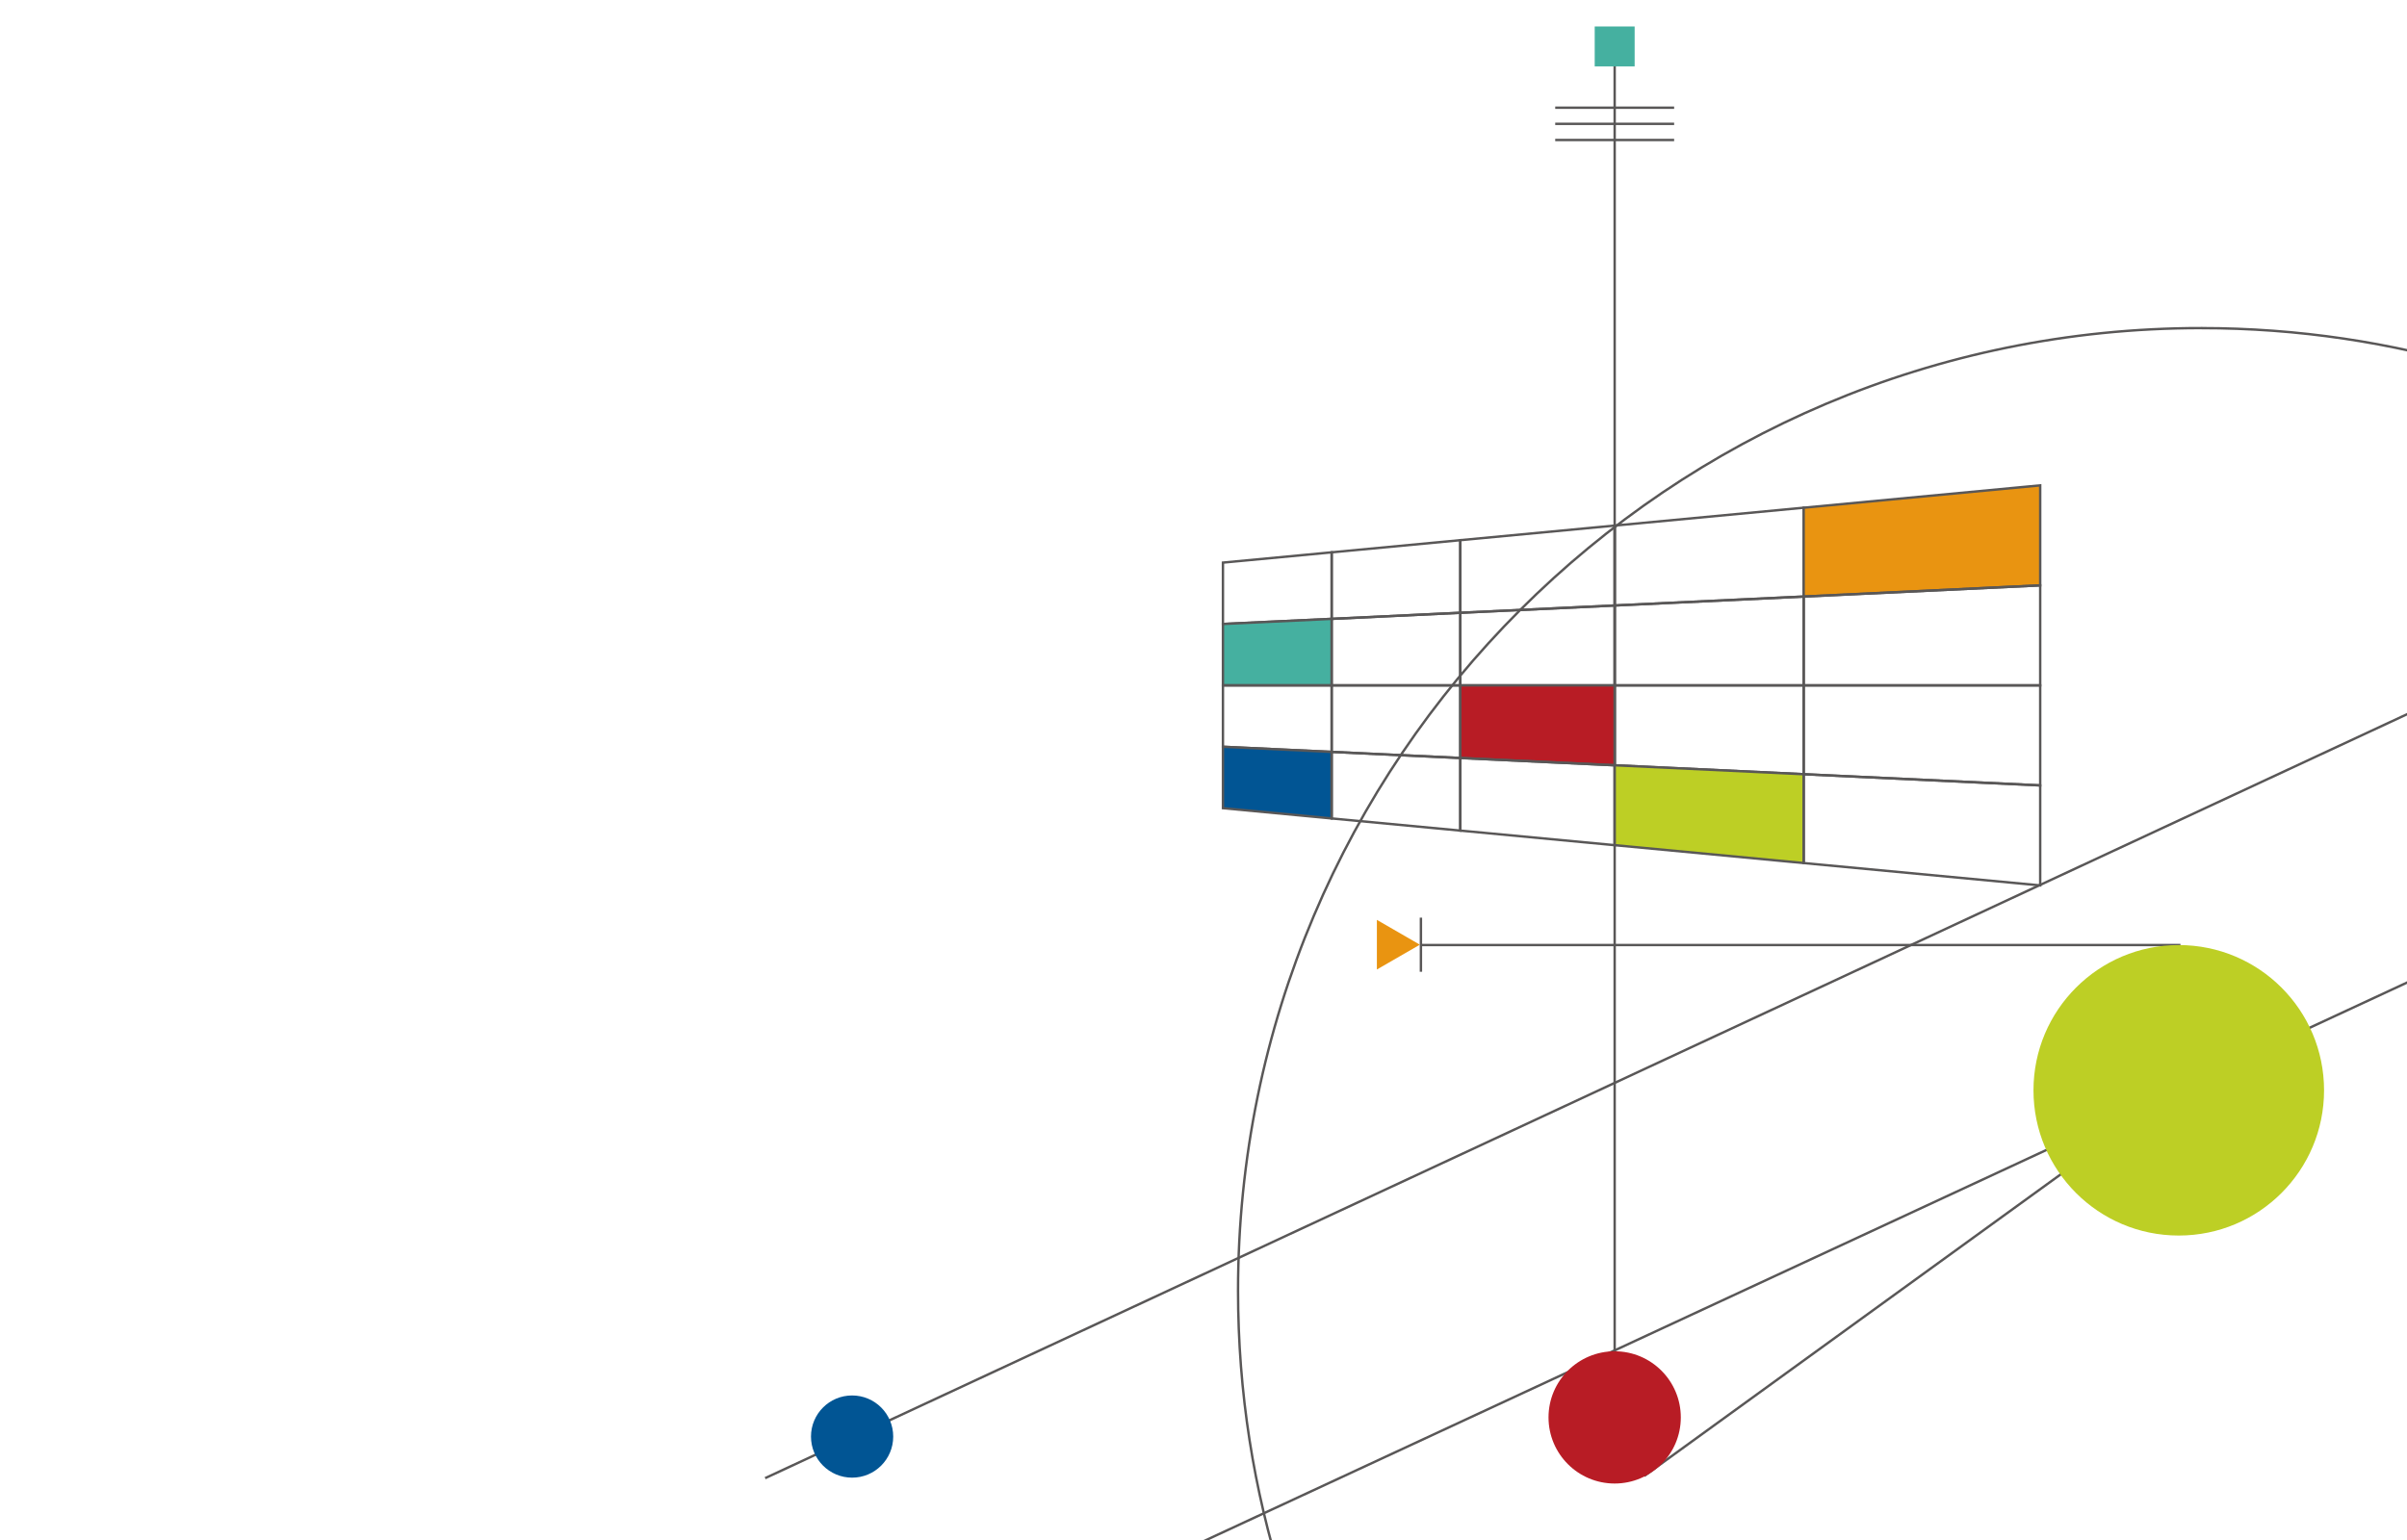 <?xml version="1.0" encoding="UTF-8"?>
<svg id="_レイヤー_5" data-name="レイヤー_5" xmlns="http://www.w3.org/2000/svg" viewBox="0 0 1000 640">
  <defs>
    <style>
      .cls-1, .cls-2 {
        fill: #bdcf25;
      }

      .cls-3, .cls-4 {
        fill: #e99411;
      }

      .cls-3, .cls-5, .cls-6, .cls-2, .cls-7, .cls-8 {
        stroke: #595757;
        stroke-miterlimit: 10;
      }

      .cls-9, .cls-8 {
        fill: #015594;
      }

      .cls-5 {
        fill: none;
      }

      .cls-6, .cls-10 {
        fill: #45b0a0;
      }

      .cls-7, .cls-11 {
        fill: #b81c25;
      }
    </style>
  </defs>
  <line class="cls-5" x1="317.88" y1="614.3" x2="1015.29" y2="289.71"/>
  <line class="cls-5" x1="430.76" y1="672.68" x2="1015.29" y2="401.24"/>
  <line class="cls-5" x1="905.88" y1="392.74" x2="590.79" y2="392.74"/>
  <line class="cls-5" x1="590.33" y1="381.36" x2="590.33" y2="403.85"/>
  <circle class="cls-9" cx="354.01" cy="597.01" r="17.08"/>
  <path class="cls-5" d="M914.44,136.35c-220.96,0-400.09,179.12-400.09,400.09,0,168.78,104.52,313.14,252.35,371.91l511.18-539.34c-63.37-137.33-202.27-232.65-363.44-232.65Z"/>
  <line class="cls-5" x1="670.82" y1="27.12" x2="670.82" y2="561.47"/>
  <line class="cls-5" x1="646.12" y1="58.18" x2="695.53" y2="58.18"/>
  <line class="cls-5" x1="646.12" y1="51.47" x2="695.53" y2="51.47"/>
  <line class="cls-5" x1="646.12" y1="44.76" x2="695.53" y2="44.76"/>
  <line class="cls-5" x1="683.12" y1="613.38" x2="905.44" y2="452.32"/>
  <polygon class="cls-5" points="508.08 233.81 553.25 229.54 553.25 257.19 508.08 259.32 508.08 233.81"/>
  <polygon class="cls-5" points="553.25 229.54 606.68 224.49 606.68 254.66 553.25 257.19 553.25 229.54"/>
  <polygon class="cls-5" points="606.68 224.49 670.84 218.42 670.84 251.63 606.68 254.66 606.68 224.49"/>
  <polygon class="cls-5" points="670.84 218.42 749.35 211 749.35 247.92 670.84 251.63 670.84 218.42"/>
  <polygon class="cls-3" points="749.35 211 847.61 201.71 847.61 243.27 749.35 247.92 749.35 211"/>
  <polygon class="cls-6" points="508.08 259.32 553.25 257.19 553.25 284.83 508.08 284.83 508.08 259.32"/>
  <polygon class="cls-5" points="553.25 257.19 606.68 254.66 606.68 284.83 553.25 284.83 553.25 257.19"/>
  <polygon class="cls-5" points="606.68 254.66 670.84 251.63 670.84 284.83 606.68 284.83 606.68 254.66"/>
  <polygon class="cls-5" points="670.84 251.63 749.35 247.92 749.35 284.83 670.84 284.83 670.84 251.63"/>
  <polygon class="cls-5" points="749.35 247.92 847.61 243.27 847.61 284.83 749.35 284.83 749.35 247.92"/>
  <polygon class="cls-5" points="508.08 284.83 553.25 284.83 553.25 312.48 508.08 310.34 508.08 284.83"/>
  <polygon class="cls-5" points="553.25 284.83 606.68 284.83 606.68 315.01 553.25 312.48 553.25 284.83"/>
  <polygon class="cls-7" points="606.68 284.83 670.84 284.83 670.84 318.04 606.68 315.01 606.68 284.83"/>
  <polygon class="cls-5" points="670.84 284.83 749.35 284.83 749.35 321.75 670.84 318.04 670.84 284.83"/>
  <polygon class="cls-5" points="749.35 284.83 847.61 284.83 847.61 326.4 749.35 321.75 749.35 284.83"/>
  <polygon class="cls-8" points="508.08 310.34 553.25 312.48 553.25 340.13 508.08 335.86 508.08 310.34"/>
  <polygon class="cls-5" points="553.25 312.48 606.68 315.01 606.68 345.18 553.25 340.13 553.25 312.48"/>
  <polygon class="cls-5" points="606.68 315.01 670.84 318.04 670.84 351.24 606.68 345.18 606.68 315.01"/>
  <polygon class="cls-2" points="670.84 318.04 749.35 321.75 749.35 358.67 670.84 351.24 670.84 318.04"/>
  <polygon class="cls-5" points="749.35 321.75 847.61 326.4 847.61 367.96 749.35 358.67 749.35 321.75"/>
  <rect class="cls-10" x="662.53" y="11" width="16.59" height="16.59"/>
  <polygon class="cls-4" points="589.89 392.6 572.03 382.28 572.03 402.91 589.89 392.6"/>
  <circle class="cls-1" cx="905.18" cy="453.11" r="60.36"/>
  <circle class="cls-11" cx="670.82" cy="589.05" r="27.48"/>
</svg>